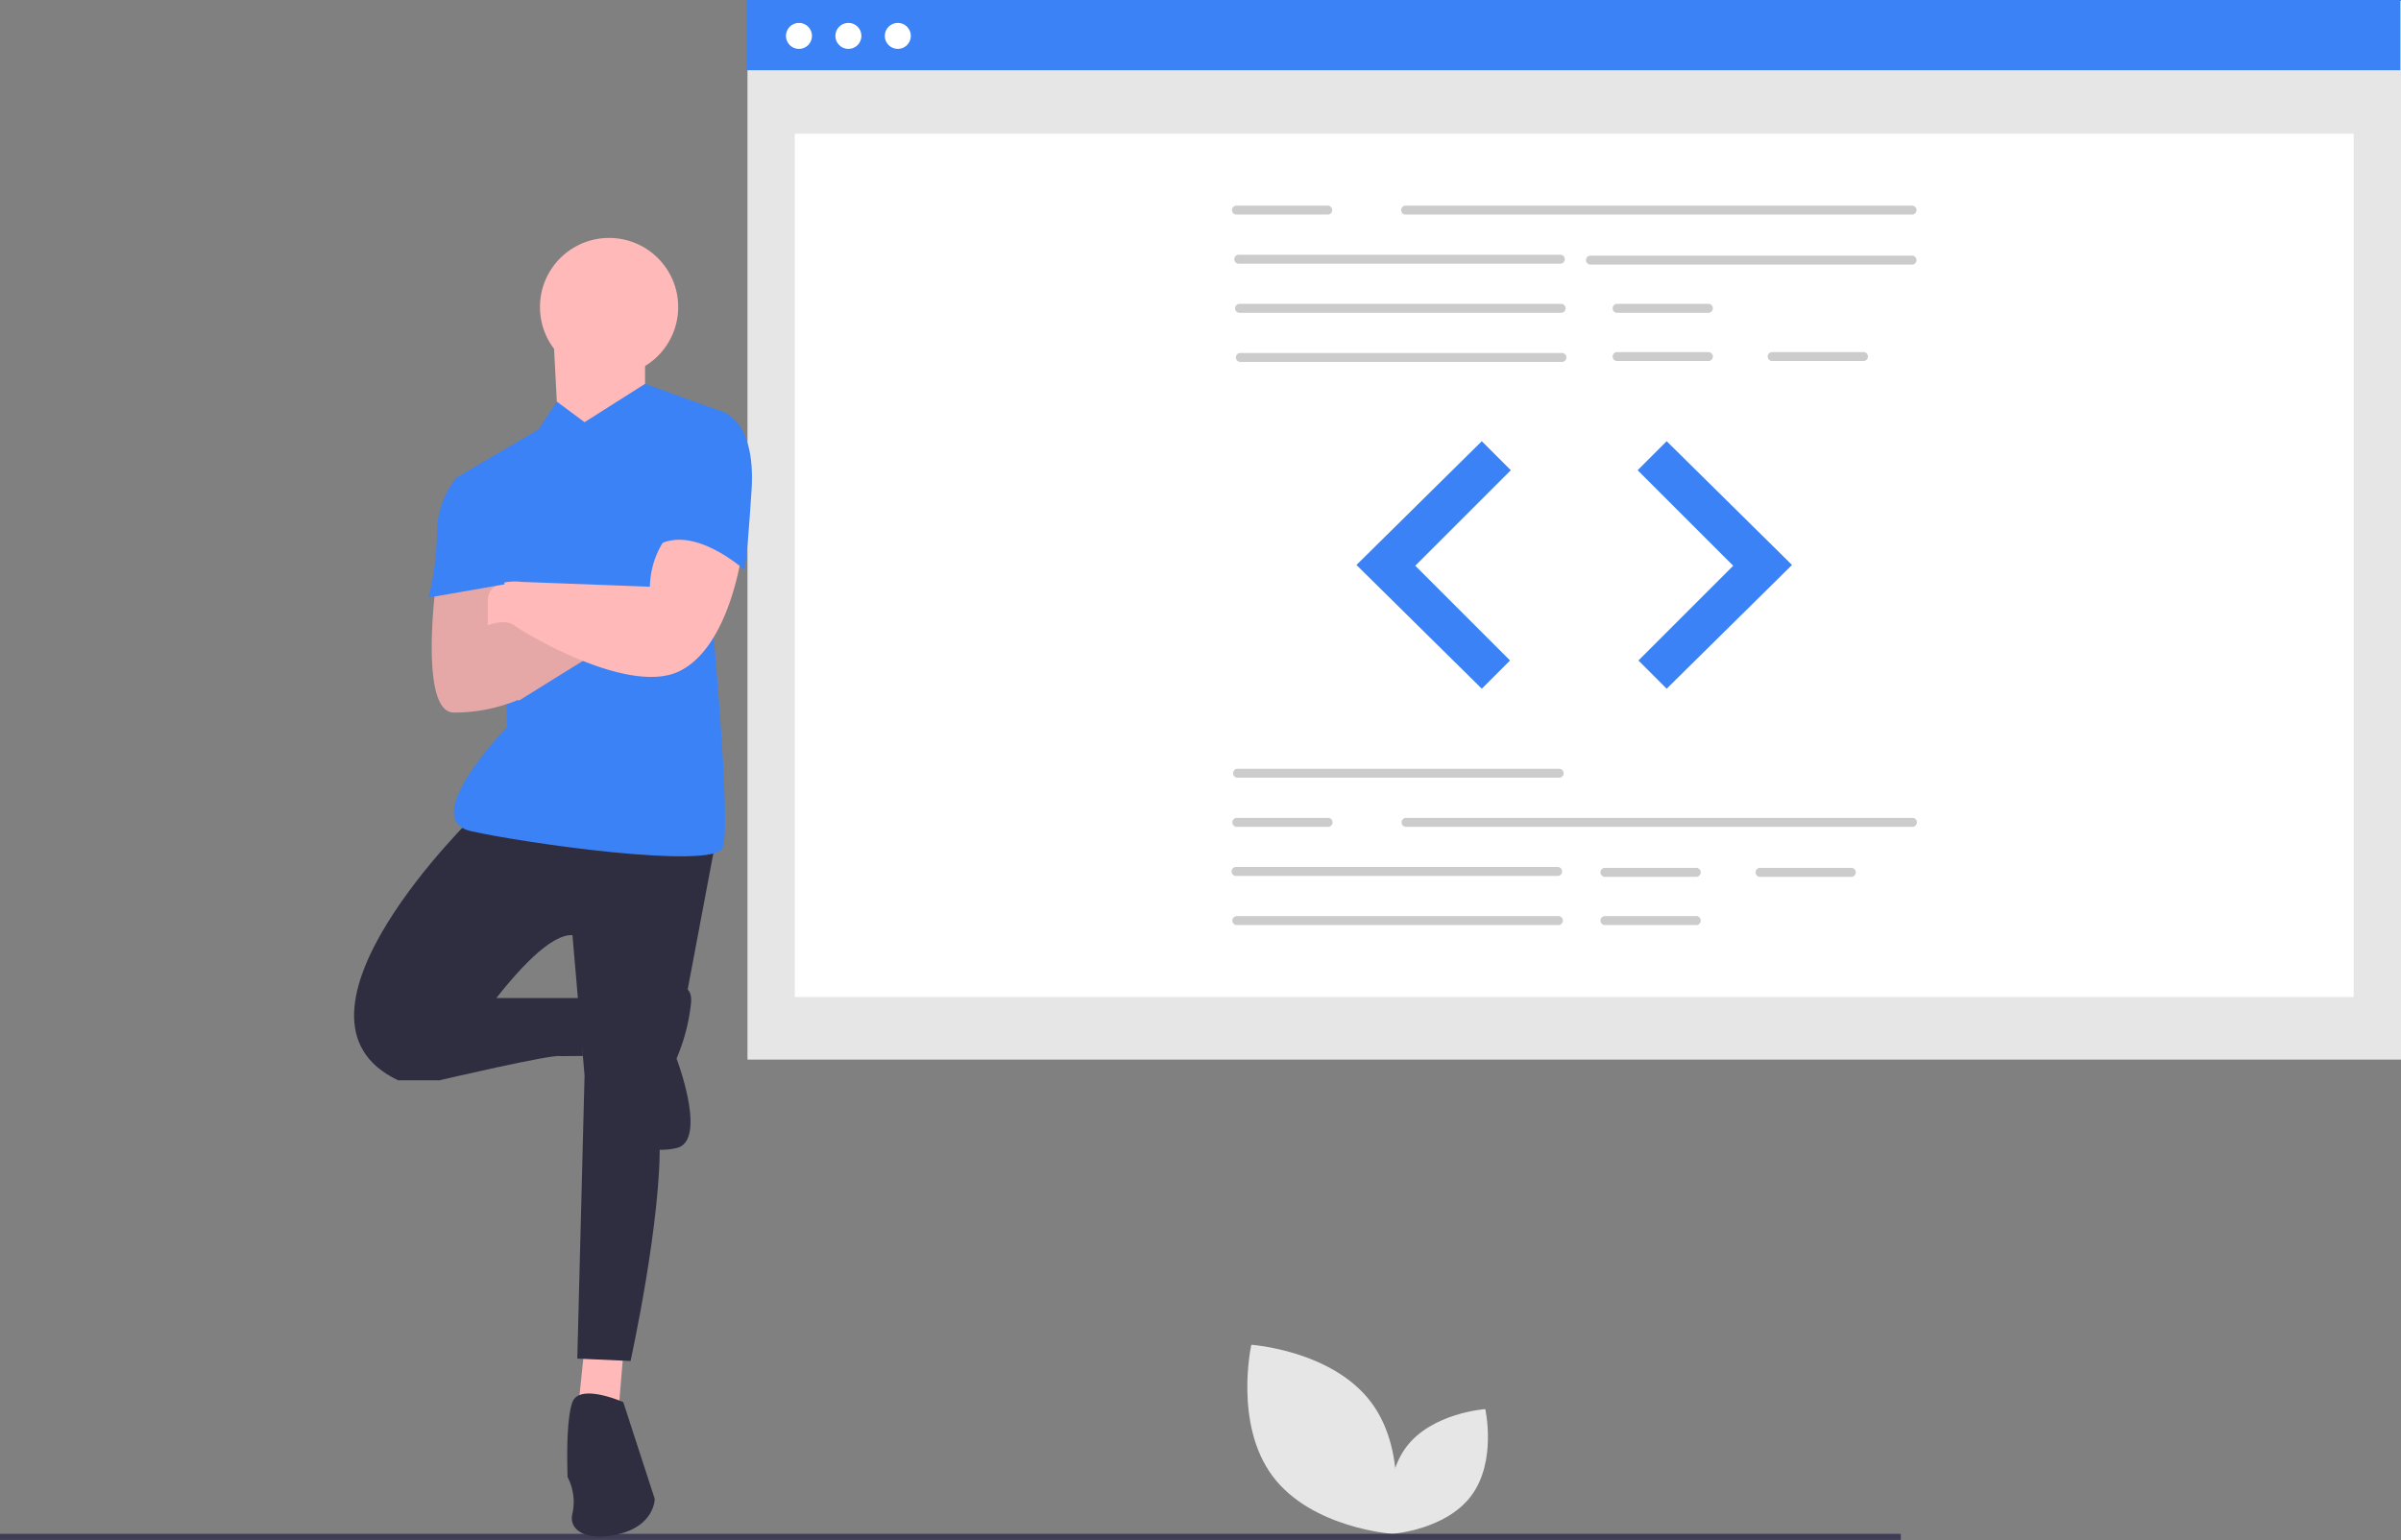 <?xml version="1.0" encoding="UTF-8" standalone="no"?>
<svg
   xmlns:dc="http://purl.org/dc/elements/1.1/"
   xmlns:cc="http://creativecommons.org/ns#"
   xmlns:rdf="http://www.w3.org/1999/02/22-rdf-syntax-ns#"
   xmlns:svg="http://www.w3.org/2000/svg"
   xmlns="http://www.w3.org/2000/svg"
   xmlns:sodipodi="http://sodipodi.sourceforge.net/DTD/sodipodi-0.dtd"
   xmlns:inkscape="http://www.inkscape.org/namespaces/inkscape"
   id="b8c64dc2-e86a-49bc-92bf-164106d9e7fb"
   data-name="Layer 1"
   width="887.873"
   height="569.68"
   viewBox="0 0 887.873 569.68"
   version="1.1"
   sodipodi:docname="undraw_proud_coder_7ain_blue.svg"
   inkscape:version="1.0.1 (3bc2e813f5, 2020-09-07)">
  <rect x="0" y="0" width="887.873" height="569.68" fill="#808080" stroke="none"/>
  <defs
     id="defs97" />
  <sodipodi:namedview
     pagecolor="#ffffff"
     bordercolor="#666666"
     borderopacity="1"
     objecttolerance="10"
     gridtolerance="10"
     guidetolerance="10"
     inkscape:pageopacity="0"
     inkscape:pageshadow="2"
     inkscape:window-width="2560"
     inkscape:window-height="1377"
     id="namedview95"
     showgrid="false"
     inkscape:zoom="1.0377163"
     inkscape:cx="306.34059"
     inkscape:cy="304.19834"
     inkscape:window-x="1912"
     inkscape:window-y="32"
     inkscape:window-maximized="1"
     inkscape:current-layer="Group_1" />
  <title
     id="title2">proud_coder</title>
  <rect
     x="276.411"
     y="0.347"
     width="611.461"
     height="391.607"
     fill="#e6e6e6"
     id="rect4" />
  <rect
     x="293.896"
     y="49.464"
     width="576.492"
     height="319.322"
     fill="#fff"
     id="rect6" />
  <rect
     x="276.15"
     width="611.461"
     height="25.977"
     fill="#3b82f6"
     id="rect8" />
  <circle
     cx="295.454"
     cy="13.281"
     r="4.815"
     fill="#fff"
     id="circle10" />
  <circle
     cx="313.73"
     cy="13.281"
     r="4.815"
     fill="#fff"
     id="circle12" />
  <circle
     cx="332.005"
     cy="13.281"
     r="4.815"
     fill="#fff"
     id="circle14" />
  <path
     d="M863.33,244.533H675.643a1.666,1.666,0,0,1,0-3.303H863.33a1.666,1.666,0,0,1,0,3.303Z"
     transform="translate(-156.064 -165.16)"
     fill="#ccc"
     id="path16" />
  <path
     d="M733.282,262.7H613.95a1.666,1.666,0,0,1,0-3.303H733.282a1.666,1.666,0,0,1,0,3.303Z"
     transform="translate(-156.064 -165.16)"
     fill="#ccc"
     id="path18" />
  <path
     d="M863.33,263.03H743.999a1.666,1.666,0,0,1,0-3.303h119.332a1.666,1.666,0,0,1,0,3.303Z"
     transform="translate(-156.064 -165.16)"
     fill="#ccc"
     id="path20" />
  <path
     d="M733.571,280.867H614.24a1.666,1.666,0,0,1,0-3.303H733.571a1.666,1.666,0,0,1,0,3.303Z"
     transform="translate(-156.064 -165.16)"
     fill="#ccc"
     id="path22" />
  <path
     d="M733.861,299.035H614.529a1.666,1.666,0,0,1,0-3.303H733.861a1.666,1.666,0,0,1,0,3.303Z"
     transform="translate(-156.064 -165.16)"
     fill="#ccc"
     id="path24" />
  <path
     d="M788.024,280.867H753.846a1.666,1.666,0,0,1,0-3.303h34.178a1.666,1.666,0,0,1,0,3.303Z"
     transform="translate(-156.064 -165.16)"
     fill="#ccc"
     id="path26" />
  <path
     d="M788.024,298.705H753.846a1.666,1.666,0,0,1,0-3.303h34.178a1.666,1.666,0,0,1,0,3.303Z"
     transform="translate(-156.064 -165.16)"
     fill="#ccc"
     id="path28" />
  <path
     d="M845.373,298.705h-34.178a1.666,1.666,0,0,1,0-3.303h34.178a1.666,1.666,0,0,1,0,3.303Z"
     transform="translate(-156.064 -165.16)"
     fill="#ccc"
     id="path30" />
  <path
     d="M647.259,244.533h-34.178a1.666,1.666,0,0,1,0-3.303h34.178a1.666,1.666,0,0,1,0,3.303Z"
     transform="translate(-156.064 -165.16)"
     fill="#ccc"
     id="path32" />
  <path
     d="M732.847,452.838H613.515a1.666,1.666,0,0,1,0-3.303h119.332a1.666,1.666,0,0,1,0,3.303Z"
     transform="translate(-156.064 -165.16)"
     fill="#ccc"
     id="path34" />
  <path
     d="M732.268,489.173H612.936a1.666,1.666,0,0,1,0-3.303h119.332a1.666,1.666,0,0,1,0,3.303Z"
     transform="translate(-156.064 -165.16)"
     fill="#ccc"
     id="path36" />
  <path
     d="M732.558,507.341H613.226a1.666,1.666,0,0,1,0-3.303h119.332a1.666,1.666,0,0,1,0,3.303Z"
     transform="translate(-156.064 -165.16)"
     fill="#ccc"
     id="path38" />
  <path
     d="M783.534,489.504H749.357a1.666,1.666,0,0,1,0-3.303h34.178a1.666,1.666,0,0,1,0,3.303Z"
     transform="translate(-156.064 -165.16)"
     fill="#ccc"
     id="path40" />
  <path
     d="M783.534,507.341H749.357a1.666,1.666,0,0,1,0-3.303h34.178a1.666,1.666,0,0,1,0,3.303Z"
     transform="translate(-156.064 -165.16)"
     fill="#ccc"
     id="path42" />
  <path
     d="M840.883,489.504H806.706a1.666,1.666,0,0,1,0-3.303h34.178a1.666,1.666,0,0,1,0,3.303Z"
     transform="translate(-156.064 -165.16)"
     fill="#ccc"
     id="path44" />
  <path
     d="M863.475,471.006H675.788a1.666,1.666,0,0,1,0-3.303H863.475a1.666,1.666,0,0,1,0,3.303Z"
     transform="translate(-156.064 -165.16)"
     fill="#ccc"
     id="path46" />
  <path
     d="M647.403,471.006h-34.178a1.666,1.666,0,0,1,0-3.303h34.178a1.666,1.666,0,0,1,0,3.303Z"
     transform="translate(-156.064 -165.16)"
     fill="#ccc"
     id="path48" />
  <polygon
     points="547.965 163.221 501.622 208.985 547.965 254.748 558.392 244.321 523.345 209.274 558.681 173.938 547.965 163.221"
     fill="#e6e6e6"
     id="polygon50" />
  <polygon
     points="616.32 163.221 662.662 208.985 616.32 254.748 605.893 244.321 640.939 209.274 605.603 173.938 616.32 163.221"
     fill="#e6e6e6"
     id="polygon52" />
  <polygon
     points="547.965 163.221 501.622 208.985 547.965 254.748 558.392 244.321 523.345 209.274 558.681 173.938 547.965 163.221"
     fill="#3b82f6"
     id="polygon54" />
  <polygon
     points="616.32 163.221 662.662 208.985 616.32 254.748 605.893 244.321 640.939 209.274 605.603 173.938 616.32 163.221"
     fill="#3b82f6"
     id="polygon56" />
  <path
     d="M626.667,711.195c14.42,19.311,44.352,21.344,44.352,21.344s6.554-29.277-7.866-48.588-44.352-21.344-44.352-21.344S612.247,691.884,626.667,711.195Z"
     transform="translate(-156.064 -165.16)"
     fill="#e6e6e6"
     id="path58" />
  <path
     d="M700.123,718.455c-9.515,12.743-29.267,14.084-29.267,14.084s-4.324-19.319,5.191-32.062,29.267-14.084,29.267-14.084S709.638,705.712,700.123,718.455Z"
     transform="translate(-156.064 -165.16)"
     fill="#e6e6e6"
     id="path60" />
  <rect
     y="567.379"
     width="702.906"
     height="2.241"
     fill="#3f3d56"
     id="rect92" />
  <g
     id="Group_1"
     data-name="Group 1"
     transform="matrix(0.904,0,0,0.904,-1152.991,203.729)">
    <path
       id="Path_16"
       data-name="Path 16"
       d="m 154.177,708.867 -2.97,28.713 16.831,-1.98 1.98,-23.762 z"
       transform="translate(1360.375,-383.264)"
       fill="#ffb9b9" />
    <path
       id="Path_17"
       data-name="Path 17"
       d="m 156.5,470.055 c 0,0 -86.138,83.167 -31.683,108.91 h 16.831 c 0,0 36.633,-60.4 54.455,-59.405 l 4.95,57.425 -2.97,115.84 21.782,0.99 c 0,0 12.871,-58.415 11.881,-91.088 l 22.772,-120.791 z"
       transform="translate(1313.5,-362.271)"
       fill="#2f2e41" />
    <path
       id="Path_18"
       data-name="Path 18"
       d="m 136.723,597.769 11.881,3.96 c 0,0 46.534,-10.891 49.5,-9.9 l 9.213,-0.064 -0.3,-23.7 h -39.6 z"
       transform="translate(1306.542,-385.035)"
       fill="#2f2e41" />
    <path
       id="Path_19"
       data-name="Path 19"
       d="m 243.272,782.368 c 0,0 -17.822,-7.921 -20.792,0 -2.97,7.921 -1.98,30.693 -1.98,30.693 a 22.023,22.023 0 0 1 1.98,14.851 c -1.98,7.921 7.921,11.881 20.792,7.921 12.871,-3.96 12.871,-13.861 12.871,-13.861 z"
       transform="translate(1287.121,-433.992)"
       fill="#2f2e41" />
    <path
       id="Path_20"
       data-name="Path 20"
       d="m 264.761,564.7 c 0,0 13.861,-7.921 12.871,3.96 a 78.286,78.286 0 0 1 -5.941,22.772 c 0,0 12.871,33.663 0,36.633 -12.871,2.97 -22.772,-3.96 -22.772,-8.911 0,-4.951 15.842,-54.454 15.842,-54.454 z"
       transform="translate(1280.483,-383.654)"
       fill="#2f2e41" />
    <path
       id="Path_21"
       data-name="Path 21"
       d="m 138.31,166.927 1.981,37.624 16.831,14.849 18.812,-26.732 v -26.731 z"
       transform="translate(1363.37,-257.16)"
       fill="#ffb9b9" />
    <path
       id="Path_22"
       data-name="Path 22"
       d="m 213.405,256.39 -11.334,-8.422 -7.477,11.392 -33.663,19.8 19.8,51.484 0.99,50.495 c 0,0 -36.633,37.623 -14.851,42.574 21.782,4.951 99.009,15.841 102.969,6.931 3.96,-8.91 -4.95,-100.989 -4.95,-100.989 l 2.97,-78.217 -29.7,-10.739 z"
       transform="translate(1301.146,-309)"
       fill="#3b82f6" />
    <path
       id="Path_23"
       data-name="Path 23"
       d="m 150.27,342.714 c 0,0 -7.921,56.1 6.931,56.1 a 68.2,68.2 0 0 0 25.742,-4.95 l -11.881,-30.693 4.95,-20.792 z"
       transform="translate(1303.886,-332.617)"
       fill="#ffb9b9" />
    <path
       id="Path_24"
       data-name="Path 24"
       d="m 177.574,395.781 10.891,1.98 c 0,0 31.683,-19.8 33.663,-20.792 1.98,-0.992 -31.683,-17.822 -31.683,-17.822 l -22.772,8.911 z"
       transform="translate(1299.354,-336.511)"
       fill="#ffb9b9" />
    <path
       id="Path_25"
       data-name="Path 25"
       d="m 185.913,355.253 -14.3,5.595 4.4,-18.466 -25.742,0.331 c 0,0 -7.921,56.1 6.931,56.1 a 68.2,68.2 0 0 0 25.742,-4.95 l -0.075,-0.194 1.065,0.194 c 0,0 31.683,-19.8 33.663,-20.792 1.98,-0.992 -31.684,-17.818 -31.684,-17.818 z"
       transform="translate(1303.886,-332.617)"
       opacity="0.1" />
    <circle
       id="Ellipse_5"
       data-name="Ellipse 5"
       cx="28.272"
       cy="28.272"
       r="28.272"
       transform="translate(1496.313,-128.004)"
       fill="#ffb9b9" />
    <path
       id="Path_27"
       data-name="Path 27"
       d="m 252.247,319.788 a 35.587,35.587 0 0 0 -7.921,21.782 l -52.475,-1.98 c 0,0 -13.861,-1.98 -13.861,7.921 v 9.9 c 0,0 6.931,-2.97 10.891,0 3.96,2.97 46.534,28.713 67.326,18.812 20.792,-9.901 25.742,-48.514 25.742,-48.514 0,0 -18.811,-15.842 -29.702,-7.921 z"
       transform="translate(1296.957,-326.854)"
       fill="#ffb9b9" />
    <path
       id="Path_28"
       data-name="Path 28"
       d="m 285.1,255.678 7.921,-0.99 c 0,0 15.841,1.98 13.861,32.673 -1.98,30.693 -2.97,32.673 -2.97,32.673 0,0 -20.792,-18.812 -35.643,-9.9 z"
       transform="translate(1275.99,-312.249)"
       fill="#3b82f6" />
    <path
       id="Path_29"
       data-name="Path 29"
       d="m 161.741,290.8 h -3.96 a 36.678,36.678 0 0 0 -7.921,22.772 109.588,109.588 0 0 1 -3.465,26.237 l 31.188,-5.445 z"
       transform="translate(1304.296,-320.635)"
       fill="#3b82f6" />
  </g>
</svg>
